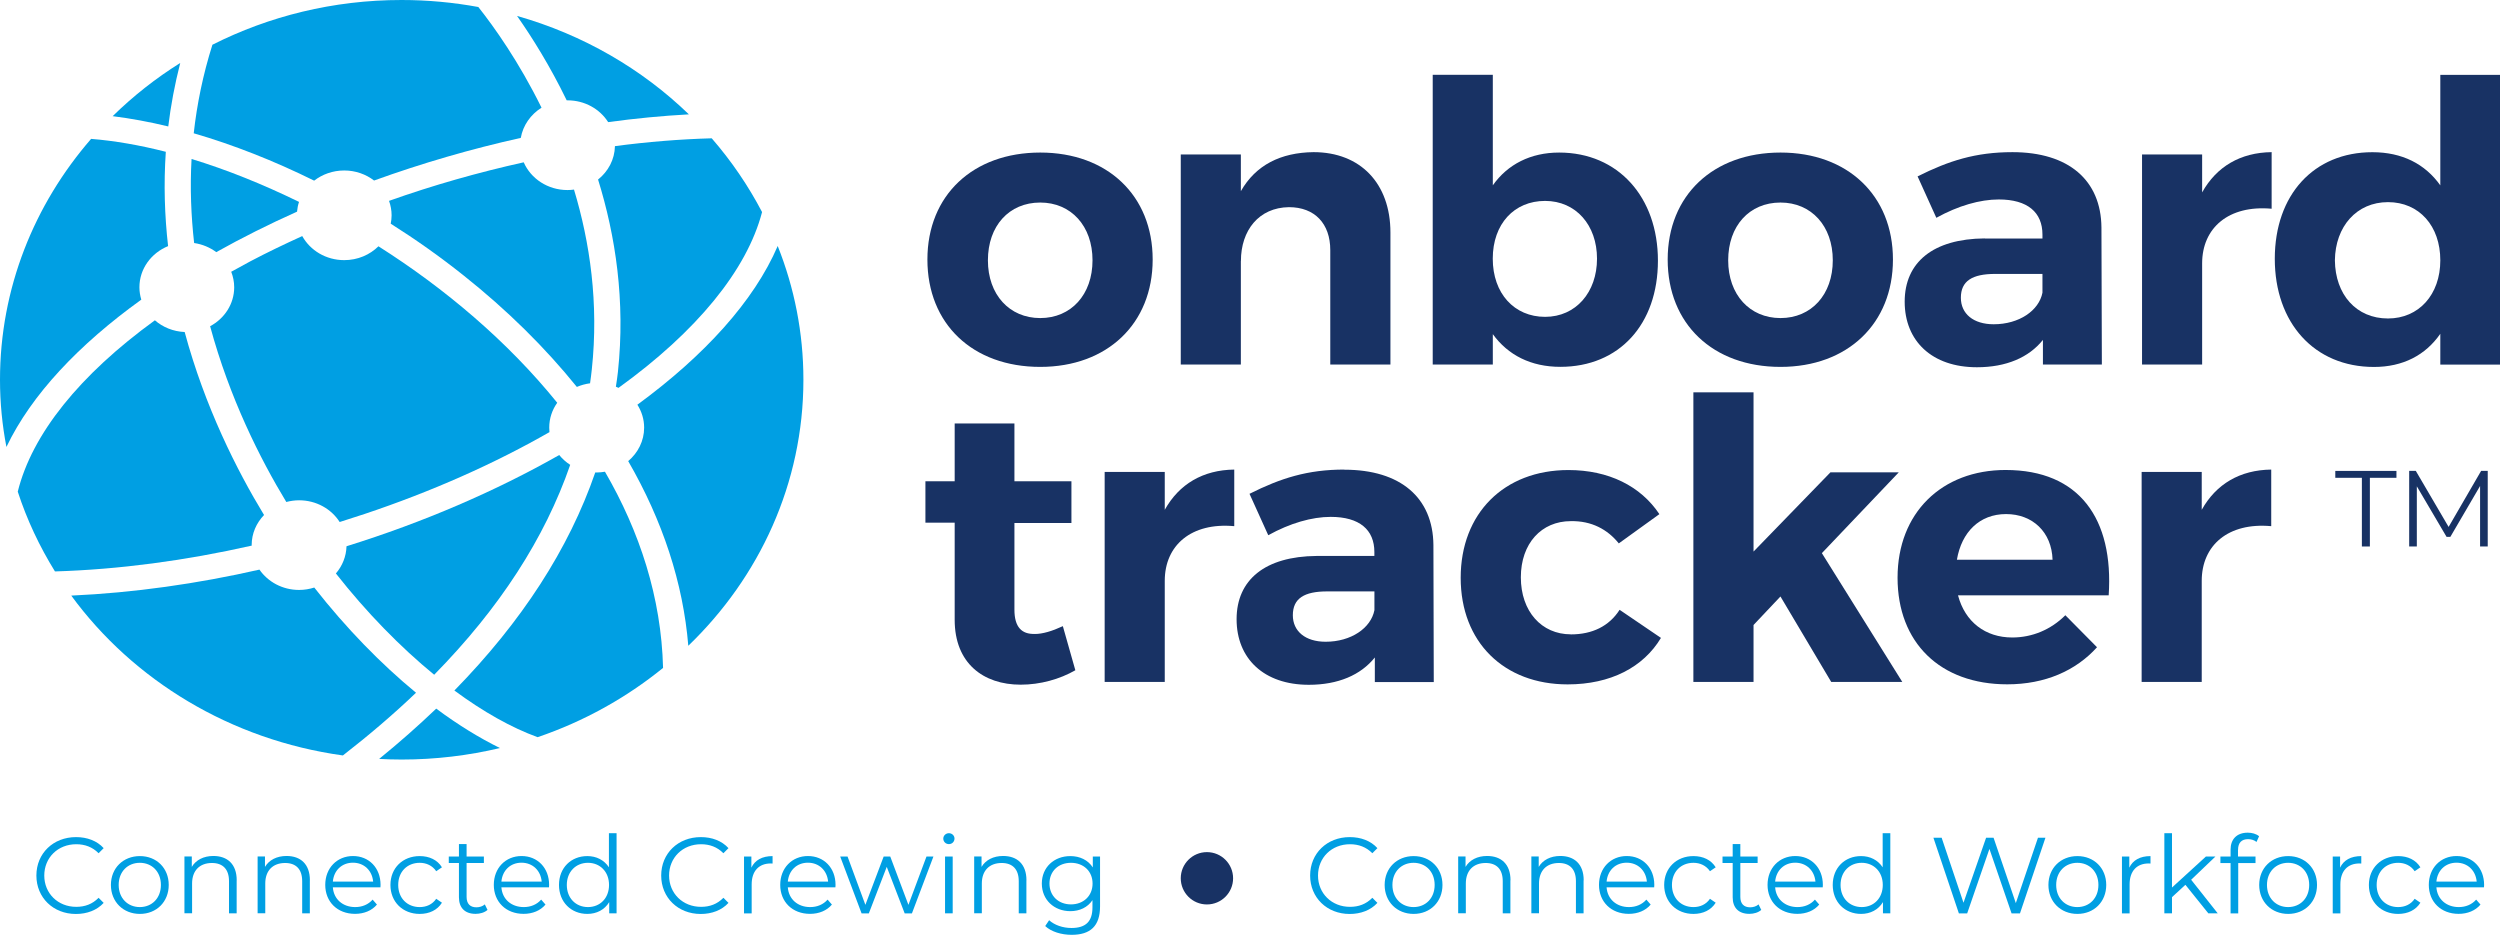 <?xml version="1.0" encoding="UTF-8"?>
<svg xmlns="http://www.w3.org/2000/svg" id="Layer_1" viewBox="0 0 428.05 160.06">
  <defs>
    <style>.cls-1{fill:#183264;}.cls-1,.cls-2{stroke-width:0px;}.cls-2{fill:#009fe3;}</style>
  </defs>
  <path class="cls-1" d="m177.17,108.54c-2.21.07-3.48-1.14-3.48-4.15v-14.84h9.76v-7.15h-9.76v-9.89h-10.23v9.89h-5.01v7.09h5.01v16.64c0,7.42,4.88,11.1,11.3,11.1,3.34,0,6.68-.93,9.36-2.47l-2.14-7.55c-1.87.87-3.48,1.34-4.81,1.34Z"></path>
  <path class="cls-1" d="m199.43,87.28v-6.48h-10.29v35.96h10.29v-17.31c0-6.09,4.55-10.03,11.9-9.36v-9.69c-5.35.07-9.43,2.47-11.9,6.89Z"></path>
  <path class="cls-1" d="m230.18,80.4c-6.28,0-10.9,1.47-16.24,4.15l3.21,7.09c3.74-2.07,7.48-3.14,10.69-3.14,4.95,0,7.48,2.21,7.48,6.02v.67h-9.89c-8.82.07-13.7,4.08-13.7,10.83s4.68,11.23,12.37,11.23c5.01,0,8.89-1.67,11.3-4.68v4.21h10.09l-.06-23.46c-.07-8.09-5.62-12.9-15.24-12.9Zm5.15,24.07c-.6,3.08-4.01,5.41-8.35,5.41-3.48,0-5.62-1.8-5.62-4.54,0-2.87,1.94-4.08,5.88-4.08h8.09v3.21Z"></path>
  <path class="cls-1" d="m268.95,108.61c-5.01,0-8.55-3.94-8.55-9.76s3.54-9.62,8.55-9.62c3.55-.07,6.29,1.41,8.22,3.81l6.95-5.01c-3.21-4.81-8.69-7.55-15.57-7.55-11.03,0-18.45,7.42-18.45,18.45s7.42,18.25,18.31,18.25c7.36,0,12.97-2.94,15.98-7.96l-7.08-4.81c-1.8,2.81-4.68,4.21-8.36,4.21Z"></path>
  <polygon class="cls-1" points="325.11 80.87 313.41 80.87 300.24 94.44 300.24 67.17 289.94 67.17 289.94 116.76 300.24 116.76 300.24 107.01 304.85 102.13 313.54 116.76 325.71 116.76 311.94 94.71 325.11 80.87"></polygon>
  <path class="cls-1" d="m343.42,80.47c-10.96,0-18.52,7.35-18.52,18.45s7.28,18.25,18.78,18.25c6.48,0,11.76-2.34,15.37-6.35l-5.42-5.48c-2.47,2.47-5.68,3.81-9.09,3.81-4.61,0-8.09-2.67-9.29-7.22h25.8c.87-13.1-5.01-21.46-17.65-21.46Zm-8.36,15.37c.8-4.74,3.88-7.82,8.42-7.82s7.82,3.08,7.96,7.82h-16.38Z"></path>
  <path class="cls-1" d="m376.98,87.28v-6.48h-10.29v35.96h10.29v-17.31c0-6.09,4.55-10.03,11.9-9.36v-9.69c-5.35.07-9.43,2.47-11.9,6.89Z"></path>
  <path class="cls-1" d="m178.11,62.82c11.5,0,19.25-7.42,19.25-18.38s-7.75-18.32-19.25-18.32-19.32,7.29-19.32,18.32,7.75,18.38,19.32,18.38Zm0-28.14c5.28,0,8.95,4.01,8.95,9.89s-3.67,9.89-8.95,9.89-8.96-4.01-8.96-9.89,3.61-9.89,8.96-9.89Z"></path>
  <path class="cls-1" d="m212.47,44.7c0-5.28,3.08-9.16,8.22-9.23,4.41,0,7.08,2.81,7.08,7.35v19.59h10.3v-22.59c0-8.42-5.15-13.77-13.17-13.77-5.62.07-9.89,2.21-12.44,6.68v-6.28h-10.29v35.96h10.29v-17.71Z"></path>
  <path class="cls-1" d="m255.59,57.2c2.61,3.61,6.55,5.61,11.57,5.61,10.09,0,16.71-7.29,16.71-18.18s-6.82-18.51-16.91-18.51c-4.88,0-8.82,2.01-11.36,5.61V12.81h-10.29v49.6h10.29v-5.21Zm8.96-22.8c5.28,0,8.89,4.15,8.89,9.89s-3.61,9.96-8.89,9.96-8.96-4.01-8.96-9.96,3.67-9.89,8.96-9.89Z"></path>
  <path class="cls-1" d="m304.86,62.82c11.5,0,19.25-7.42,19.25-18.38s-7.75-18.32-19.25-18.32-19.32,7.29-19.32,18.32,7.75,18.38,19.32,18.38Zm0-28.14c5.28,0,8.95,4.01,8.95,9.89s-3.67,9.89-8.95,9.89-8.96-4.01-8.96-9.89,3.61-9.89,8.96-9.89Z"></path>
  <path class="cls-1" d="m339.82,40.82c-8.82.07-13.7,4.08-13.7,10.83s4.68,11.23,12.37,11.23c5.01,0,8.89-1.67,11.3-4.68v4.21h10.09l-.07-23.46c-.07-8.09-5.61-12.9-15.24-12.9-6.28,0-10.9,1.47-16.24,4.15l3.21,7.09c3.74-2.07,7.48-3.14,10.69-3.14,4.95,0,7.48,2.21,7.48,6.02v.67h-9.89Zm9.89,9.29c-.6,3.08-4.01,5.41-8.35,5.41-3.48,0-5.62-1.8-5.62-4.54,0-2.87,1.94-4.08,5.88-4.08h8.09v3.21Z"></path>
  <path class="cls-1" d="m377.05,32.93v-6.48h-10.29v35.96h10.29v-17.31c0-6.09,4.55-10.03,11.9-9.36v-9.69c-5.35.07-9.43,2.47-11.9,6.89Z"></path>
  <path class="cls-1" d="m417.83,12.82v18.92c-2.61-3.68-6.55-5.68-11.63-5.68-10.03,0-16.71,7.29-16.71,18.25s6.75,18.52,16.98,18.52c4.95,0,8.82-2.01,11.36-5.68v5.28h10.23V12.82h-10.23Zm-8.96,41.71c-5.42,0-9.03-4.08-9.09-9.96.07-5.81,3.74-9.96,9.09-9.96s8.96,4.08,8.96,9.96-3.68,9.96-8.96,9.96Z"></path>
  <path class="cls-2" d="m53.81,100.6c-.82.26-1.69.41-2.6.41-2.85,0-5.34-1.39-6.79-3.48-10.59,2.41-21.46,3.96-32.22,4.45,10.6,14.48,27.26,24.7,46.51,27.37,4.52-3.51,8.71-7.09,12.52-10.74-6.02-4.95-11.97-11.06-17.42-18.01Z"></path>
  <path class="cls-2" d="m43.09,93.33c0-1.99.81-3.79,2.12-5.15-4.67-7.69-10.13-18.52-13.59-31.33-1.97-.09-3.75-.83-5.1-2.01-12.9,9.36-21.04,19.49-23.48,29.34,1.57,4.82,3.73,9.39,6.37,13.66,10.92-.33,22.34-1.85,33.69-4.42,0-.03,0-.06,0-.09Z"></path>
  <path class="cls-2" d="m64.93,129.94c1.27.07,2.55.11,3.84.11,5.81,0,11.45-.69,16.83-1.97-3.56-1.75-7.24-4.02-10.91-6.75-3.04,2.91-6.3,5.79-9.77,8.61Z"></path>
  <path class="cls-2" d="m109.13,69.29c.73,1.15,1.16,2.49,1.16,3.93,0,2.28-1.06,4.32-2.73,5.73,5.9,10.21,9.41,20.87,10.29,31.62,12.18-11.73,19.71-27.81,19.71-45.55,0-8.06-1.56-15.77-4.4-22.9-4.05,9.44-12.56,18.77-24.02,27.17Z"></path>
  <path class="cls-2" d="m30.86,10.78c-4.21,2.63-8.08,5.69-11.57,9.11,3.08.39,6.26.97,9.52,1.76.43-3.57,1.11-7.2,2.05-10.87Z"></path>
  <path class="cls-2" d="m102.16,80.9c-.08,0-.15,0-.24-.01-4.51,13.08-12.58,25.55-24.12,37.34,4.91,3.63,9.76,6.36,14.25,7.99,7.94-2.7,15.2-6.76,21.48-11.86-.3-12.04-4-23.34-9.95-33.59-.47.08-.95.13-1.43.13Z"></path>
  <path class="cls-2" d="m24.19,51.3c-.2-.67-.32-1.38-.32-2.11,0-3.16,2.02-5.87,4.91-7.05-.59-5.2-.77-10.59-.39-16.15-4.51-1.15-8.81-1.89-12.79-2.21C5.86,35,0,49.37,0,65.02c0,3.93.38,7.77,1.1,11.51,4.28-8.98,12.45-17.57,23.1-25.23Z"></path>
  <path class="cls-2" d="m35.98,55.87c3.32,12.27,8.55,22.67,13.04,30.08.7-.18,1.43-.29,2.19-.29,2.95,0,5.53,1.49,6.95,3.72,11.43-3.55,22.5-8.09,32.57-13.53,1.14-.61,2.25-1.24,3.35-1.86-.03-.26-.04-.51-.04-.77,0-1.58.5-3.04,1.37-4.26-8.51-10.53-19.26-19.59-30.61-26.79-1.48,1.46-3.55,2.37-5.86,2.37-3.13,0-5.83-1.67-7.19-4.12-3.03,1.38-6.02,2.81-8.92,4.34-1.1.59-2.17,1.18-3.24,1.77.32.83.51,1.72.51,2.65,0,2.87-1.66,5.36-4.13,6.68Z"></path>
  <path class="cls-2" d="m102.4,30.74c2.99,9.63,4.7,20.78,3.4,32.94-.09.85-.22,1.69-.35,2.53.15.06.3.13.45.2,13.36-9.63,21.99-20.16,24.58-30.1-2.37-4.53-5.26-8.76-8.62-12.63-5.4.15-10.95.6-16.57,1.34-.05,2.3-1.16,4.34-2.89,5.72Z"></path>
  <path class="cls-2" d="m37.03,43.17c4.39-2.46,9.02-4.78,13.83-6.93.05-.58.16-1.14.34-1.67-6.24-3.05-12.45-5.54-18.4-7.35-.28,4.94-.08,9.75.44,14.39,1.42.21,2.71.76,3.79,1.56Z"></path>
  <path class="cls-2" d="m74.34,115.53c11.18-11.38,18.95-23.38,23.29-35.94-.72-.46-1.36-1.04-1.88-1.68-10.84,6.16-23.24,11.52-36.42,15.62-.05,1.76-.72,3.38-1.82,4.66,5.26,6.69,11.04,12.6,16.84,17.35Z"></path>
  <path class="cls-2" d="m58.94,29.19c1.94,0,3.72.65,5.11,1.72,8.15-2.95,16.61-5.41,25.12-7.3.38-2.16,1.7-4.01,3.55-5.17-3.87-7.86-8.1-13.81-10.82-17.24-4.25-.78-8.64-1.2-13.14-1.2-11.71,0-22.73,2.78-32.39,7.66-1.62,5.13-2.65,10.2-3.2,15.16,6.75,1.96,13.72,4.7,20.62,8.11,1.4-1.08,3.19-1.74,5.14-1.74Z"></path>
  <path class="cls-2" d="m101.03,65.63c.11-.79.22-1.58.3-2.38,1.21-11.33-.32-21.75-3.05-30.79-.36.05-.73.08-1.11.08-3.39,0-6.28-1.96-7.5-4.75-7.76,1.72-15.51,3.92-23.06,6.6.28.78.44,1.61.44,2.47,0,.5-.06.97-.15,1.44,4.29,2.71,8.47,5.67,12.45,8.84,7.54,5.99,14.01,12.41,19.42,19.11.7-.3,1.45-.51,2.24-.62Z"></path>
  <path class="cls-2" d="m97.18,17.18c2.95,0,5.53,1.49,6.95,3.73,4.66-.64,9.27-1.08,13.82-1.33-8.04-7.78-18.12-13.65-29.42-16.85,2.58,3.67,5.65,8.58,8.5,14.45.05,0,.1,0,.15,0Z"></path>
  <path class="cls-2" d="m6.23,149.91c0-3.79,2.88-6.58,6.79-6.58,1.89,0,3.59.63,4.73,1.89l-.87.87c-1.05-1.07-2.35-1.54-3.83-1.54-3.13,0-5.47,2.29-5.47,5.36s2.35,5.36,5.47,5.36c1.48,0,2.77-.46,3.83-1.55l.87.87c-1.15,1.26-2.85,1.9-4.75,1.9-3.88,0-6.77-2.79-6.77-6.58Z"></path>
  <path class="cls-2" d="m18.99,151.52c0-2.89,2.11-4.94,4.96-4.94s4.94,2.05,4.94,4.94-2.09,4.96-4.94,4.96-4.96-2.07-4.96-4.96Zm8.56,0c0-2.27-1.53-3.79-3.61-3.79s-3.62,1.52-3.62,3.79,1.55,3.79,3.62,3.79,3.61-1.52,3.61-3.79Z"></path>
  <path class="cls-2" d="m40.52,150.74v5.64h-1.31v-5.51c0-2.05-1.07-3.11-2.92-3.11-2.09,0-3.4,1.29-3.4,3.51v5.1h-1.31v-9.73h1.26v1.79c.7-1.18,2.02-1.87,3.7-1.87,2.37,0,3.99,1.37,3.99,4.16Z"></path>
  <path class="cls-2" d="m53.05,150.74v5.64h-1.31v-5.51c0-2.05-1.07-3.11-2.92-3.11-2.09,0-3.4,1.29-3.4,3.51v5.1h-1.31v-9.73h1.26v1.79c.7-1.18,2.02-1.87,3.7-1.87,2.37,0,3.99,1.37,3.99,4.16Z"></path>
  <path class="cls-2" d="m65.13,151.93h-8.14c.15,2.03,1.7,3.38,3.83,3.38,1.18,0,2.24-.43,2.98-1.28l.74.85c-.87,1.04-2.22,1.59-3.75,1.59-3.03,0-5.1-2.07-5.1-4.96s2.02-4.94,4.75-4.94,4.72,2.02,4.72,4.94c0,.11-.02.26-.02.41Zm-8.14-.98h6.9c-.17-1.9-1.55-3.24-3.46-3.24s-3.27,1.33-3.44,3.24Z"></path>
  <path class="cls-2" d="m66.85,151.52c0-2.9,2.11-4.94,5.01-4.94,1.65,0,3.03.65,3.81,1.92l-.98.67c-.67-.98-1.7-1.44-2.83-1.44-2.13,0-3.68,1.52-3.68,3.79s1.55,3.79,3.68,3.79c1.13,0,2.16-.44,2.83-1.42l.98.67c-.78,1.26-2.16,1.92-3.81,1.92-2.9,0-5.01-2.05-5.01-4.96Z"></path>
  <path class="cls-2" d="m83.48,155.79c-.52.46-1.29.68-2.05.68-1.83,0-2.85-1.04-2.85-2.83v-5.88h-1.74v-1.11h1.74v-2.13h1.31v2.13h2.96v1.11h-2.96v5.81c0,1.15.59,1.78,1.68,1.78.54,0,1.07-.17,1.44-.5l.46.94Z"></path>
  <path class="cls-2" d="m93.99,151.93h-8.14c.15,2.03,1.7,3.38,3.83,3.38,1.18,0,2.24-.43,2.98-1.28l.74.85c-.87,1.04-2.22,1.59-3.75,1.59-3.03,0-5.1-2.07-5.1-4.96s2.02-4.94,4.75-4.94,4.72,2.02,4.72,4.94c0,.11-.02.26-.02.41Zm-8.14-.98h6.9c-.17-1.9-1.55-3.24-3.46-3.24s-3.27,1.33-3.44,3.24Z"></path>
  <path class="cls-2" d="m105.57,142.66v13.72h-1.26v-1.92c-.79,1.31-2.15,2.02-3.75,2.02-2.77,0-4.85-2.02-4.85-4.96s2.07-4.94,4.85-4.94c1.55,0,2.88.67,3.7,1.92v-5.84h1.31Zm-1.29,8.86c0-2.27-1.55-3.79-3.61-3.79s-3.62,1.52-3.62,3.79,1.55,3.79,3.62,3.79,3.61-1.52,3.61-3.79Z"></path>
  <path class="cls-2" d="m113.21,149.91c0-3.79,2.88-6.58,6.79-6.58,1.89,0,3.59.63,4.73,1.89l-.87.87c-1.05-1.07-2.35-1.54-3.83-1.54-3.13,0-5.47,2.29-5.47,5.36s2.35,5.36,5.47,5.36c1.48,0,2.77-.46,3.83-1.55l.87.87c-1.15,1.26-2.85,1.9-4.75,1.9-3.88,0-6.77-2.79-6.77-6.58Z"></path>
  <path class="cls-2" d="m132.28,146.58v1.28c-.11,0-.22-.02-.31-.02-2.03,0-3.27,1.29-3.27,3.59v4.96h-1.31v-9.73h1.26v1.9c.61-1.29,1.85-1.98,3.64-1.98Z"></path>
  <path class="cls-2" d="m143.03,151.93h-8.14c.15,2.03,1.7,3.38,3.83,3.38,1.18,0,2.24-.43,2.98-1.28l.74.85c-.87,1.04-2.22,1.59-3.75,1.59-3.03,0-5.1-2.07-5.1-4.96s2.02-4.94,4.75-4.94,4.72,2.02,4.72,4.94c0,.11-.02.26-.02.41Zm-8.14-.98h6.9c-.17-1.9-1.55-3.24-3.46-3.24s-3.27,1.33-3.44,3.24Z"></path>
  <path class="cls-2" d="m159.82,146.66l-3.68,9.73h-1.24l-3.07-7.97-3.07,7.97h-1.24l-3.66-9.73h1.26l3.05,8.27,3.13-8.27h1.13l3.11,8.27,3.09-8.27h1.2Z"></path>
  <path class="cls-2" d="m161.51,143.58c0-.5.43-.92.96-.92s.96.41.96.91c0,.54-.41.96-.96.96s-.96-.43-.96-.94Zm.3,3.07h1.31v9.73h-1.31v-9.73Z"></path>
  <path class="cls-2" d="m175.74,150.74v5.64h-1.31v-5.51c0-2.05-1.07-3.11-2.92-3.11-2.09,0-3.4,1.29-3.4,3.51v5.1h-1.31v-9.73h1.26v1.79c.7-1.18,2.02-1.87,3.7-1.87,2.37,0,3.99,1.37,3.99,4.16Z"></path>
  <path class="cls-2" d="m188.35,146.66v8.54c0,3.35-1.65,4.86-4.86,4.86-1.78,0-3.51-.54-4.53-1.5l.67-1c.92.83,2.33,1.33,3.83,1.33,2.46,0,3.59-1.13,3.59-3.53v-1.24c-.81,1.24-2.2,1.89-3.79,1.89-2.77,0-4.88-1.94-4.88-4.73s2.11-4.7,4.88-4.7c1.63,0,3.03.67,3.85,1.94v-1.87h1.26Zm-1.28,4.62c0-2.11-1.55-3.55-3.7-3.55s-3.68,1.44-3.68,3.55,1.54,3.57,3.68,3.57,3.7-1.46,3.7-3.57Z"></path>
  <path class="cls-2" d="m224.32,149.91c0-3.79,2.88-6.58,6.79-6.58,1.89,0,3.59.63,4.73,1.89l-.87.87c-1.05-1.07-2.35-1.54-3.83-1.54-3.13,0-5.47,2.29-5.47,5.36s2.35,5.36,5.47,5.36c1.48,0,2.77-.46,3.83-1.55l.87.87c-1.15,1.26-2.85,1.9-4.75,1.9-3.88,0-6.77-2.79-6.77-6.58Z"></path>
  <path class="cls-2" d="m237.08,151.52c0-2.89,2.11-4.94,4.96-4.94s4.94,2.05,4.94,4.94-2.09,4.96-4.94,4.96-4.96-2.07-4.96-4.96Zm8.56,0c0-2.27-1.54-3.79-3.61-3.79s-3.62,1.52-3.62,3.79,1.55,3.79,3.62,3.79,3.61-1.52,3.61-3.79Z"></path>
  <path class="cls-2" d="m258.61,150.74v5.64h-1.31v-5.51c0-2.05-1.07-3.11-2.92-3.11-2.09,0-3.4,1.29-3.4,3.51v5.1h-1.31v-9.73h1.26v1.79c.7-1.18,2.02-1.87,3.7-1.87,2.37,0,4,1.37,4,4.16Z"></path>
  <path class="cls-2" d="m271.14,150.74v5.64h-1.31v-5.51c0-2.05-1.07-3.11-2.92-3.11-2.09,0-3.4,1.29-3.4,3.51v5.1h-1.31v-9.73h1.26v1.79c.7-1.18,2.02-1.87,3.7-1.87,2.37,0,4,1.37,4,4.16Z"></path>
  <path class="cls-2" d="m283.22,151.93h-8.14c.15,2.03,1.7,3.38,3.83,3.38,1.18,0,2.24-.43,2.98-1.28l.74.85c-.87,1.04-2.22,1.59-3.75,1.59-3.03,0-5.1-2.07-5.1-4.96s2.02-4.94,4.75-4.94,4.72,2.02,4.72,4.94c0,.11-.02.26-.02.41Zm-8.14-.98h6.9c-.17-1.9-1.55-3.24-3.46-3.24s-3.27,1.33-3.44,3.24Z"></path>
  <path class="cls-2" d="m284.94,151.52c0-2.9,2.11-4.94,5.01-4.94,1.65,0,3.03.65,3.81,1.92l-.98.67c-.67-.98-1.7-1.44-2.83-1.44-2.13,0-3.68,1.52-3.68,3.79s1.55,3.79,3.68,3.79c1.13,0,2.16-.44,2.83-1.42l.98.67c-.78,1.26-2.16,1.92-3.81,1.92-2.9,0-5.01-2.05-5.01-4.96Z"></path>
  <path class="cls-2" d="m301.57,155.79c-.52.46-1.29.68-2.05.68-1.83,0-2.85-1.04-2.85-2.83v-5.88h-1.74v-1.11h1.74v-2.13h1.31v2.13h2.96v1.11h-2.96v5.81c0,1.15.59,1.78,1.68,1.78.54,0,1.07-.17,1.44-.5l.46.94Z"></path>
  <path class="cls-2" d="m312.08,151.93h-8.14c.15,2.03,1.7,3.38,3.83,3.38,1.18,0,2.24-.43,2.98-1.28l.74.85c-.87,1.04-2.22,1.59-3.75,1.59-3.03,0-5.1-2.07-5.1-4.96s2.02-4.94,4.75-4.94,4.72,2.02,4.72,4.94c0,.11-.02.26-.02.41Zm-8.14-.98h6.9c-.17-1.9-1.55-3.24-3.46-3.24s-3.27,1.33-3.44,3.24Z"></path>
  <path class="cls-2" d="m323.66,142.66v13.72h-1.26v-1.92c-.79,1.31-2.15,2.02-3.75,2.02-2.77,0-4.85-2.02-4.85-4.96s2.07-4.94,4.85-4.94c1.55,0,2.88.67,3.7,1.92v-5.84h1.31Zm-1.29,8.86c0-2.27-1.55-3.79-3.61-3.79s-3.62,1.52-3.62,3.79,1.55,3.79,3.62,3.79,3.61-1.52,3.61-3.79Z"></path>
  <path class="cls-2" d="m350.22,143.44l-4.36,12.95h-1.44l-3.79-11.04-3.81,11.04h-1.42l-4.36-12.95h1.41l3.74,11.13,3.87-11.13h1.28l3.81,11.19,3.79-11.19h1.31Z"></path>
  <path class="cls-2" d="m350.73,151.52c0-2.89,2.11-4.94,4.96-4.94s4.94,2.05,4.94,4.94-2.09,4.96-4.94,4.96-4.96-2.07-4.96-4.96Zm8.56,0c0-2.27-1.54-3.79-3.61-3.79s-3.62,1.52-3.62,3.79,1.55,3.79,3.62,3.79,3.61-1.52,3.61-3.79Z"></path>
  <path class="cls-2" d="m368.21,146.58v1.28c-.11,0-.22-.02-.31-.02-2.03,0-3.27,1.29-3.27,3.59v4.96h-1.31v-9.73h1.26v1.9c.61-1.29,1.85-1.98,3.64-1.98Z"></path>
  <path class="cls-2" d="m374.18,151.5l-2.29,2.11v2.77h-1.31v-13.72h1.31v9.3l5.81-5.31h1.63l-4.16,3.98,4.55,5.75h-1.61l-3.92-4.88Z"></path>
  <path class="cls-2" d="m383.19,145.51v1.15h3v1.11h-2.96v8.62h-1.31v-8.62h-1.74v-1.11h1.74v-1.2c0-1.74,1.04-2.89,2.94-2.89.72,0,1.46.2,1.94.61l-.44.98c-.37-.31-.89-.48-1.44-.48-1.13,0-1.72.63-1.72,1.83Z"></path>
  <path class="cls-2" d="m386.82,151.52c0-2.89,2.11-4.94,4.96-4.94s4.94,2.05,4.94,4.94-2.09,4.96-4.94,4.96-4.96-2.07-4.96-4.96Zm8.56,0c0-2.27-1.54-3.79-3.61-3.79s-3.62,1.52-3.62,3.79,1.55,3.79,3.62,3.79,3.61-1.52,3.61-3.79Z"></path>
  <path class="cls-2" d="m404.3,146.58v1.28c-.11,0-.22-.02-.31-.02-2.03,0-3.27,1.29-3.27,3.59v4.96h-1.31v-9.73h1.26v1.9c.61-1.29,1.85-1.98,3.64-1.98Z"></path>
  <path class="cls-2" d="m405.6,151.52c0-2.9,2.11-4.94,5.01-4.94,1.65,0,3.03.65,3.81,1.92l-.98.67c-.67-.98-1.7-1.44-2.83-1.44-2.13,0-3.68,1.52-3.68,3.79s1.55,3.79,3.68,3.79c1.13,0,2.16-.44,2.83-1.42l.98.67c-.78,1.26-2.16,1.92-3.81,1.92-2.9,0-5.01-2.05-5.01-4.96Z"></path>
  <path class="cls-2" d="m425.3,151.93h-8.14c.15,2.03,1.7,3.38,3.83,3.38,1.18,0,2.24-.43,2.98-1.28l.74.85c-.87,1.04-2.22,1.59-3.75,1.59-3.03,0-5.1-2.07-5.1-4.96s2.02-4.94,4.75-4.94,4.72,2.02,4.72,4.94c0,.11-.02.26-.02.41Zm-8.14-.98h6.9c-.17-1.9-1.55-3.24-3.46-3.24s-3.27,1.33-3.44,3.24Z"></path>
  <circle class="cls-1" cx="206.65" cy="150.38" r="4.48"></circle>
  <path class="cls-1" d="m404.4,81.81h-4.55v-1.18h10.47v1.18h-4.55v11.76h-1.37v-11.76Z"></path>
  <path class="cls-1" d="m425.95,80.62v12.95h-1.31v-10.36l-5.09,8.71h-.65l-5.09-8.65v10.3h-1.31v-12.95h1.13l5.62,9.6,5.57-9.6h1.13Z"></path>
</svg>
